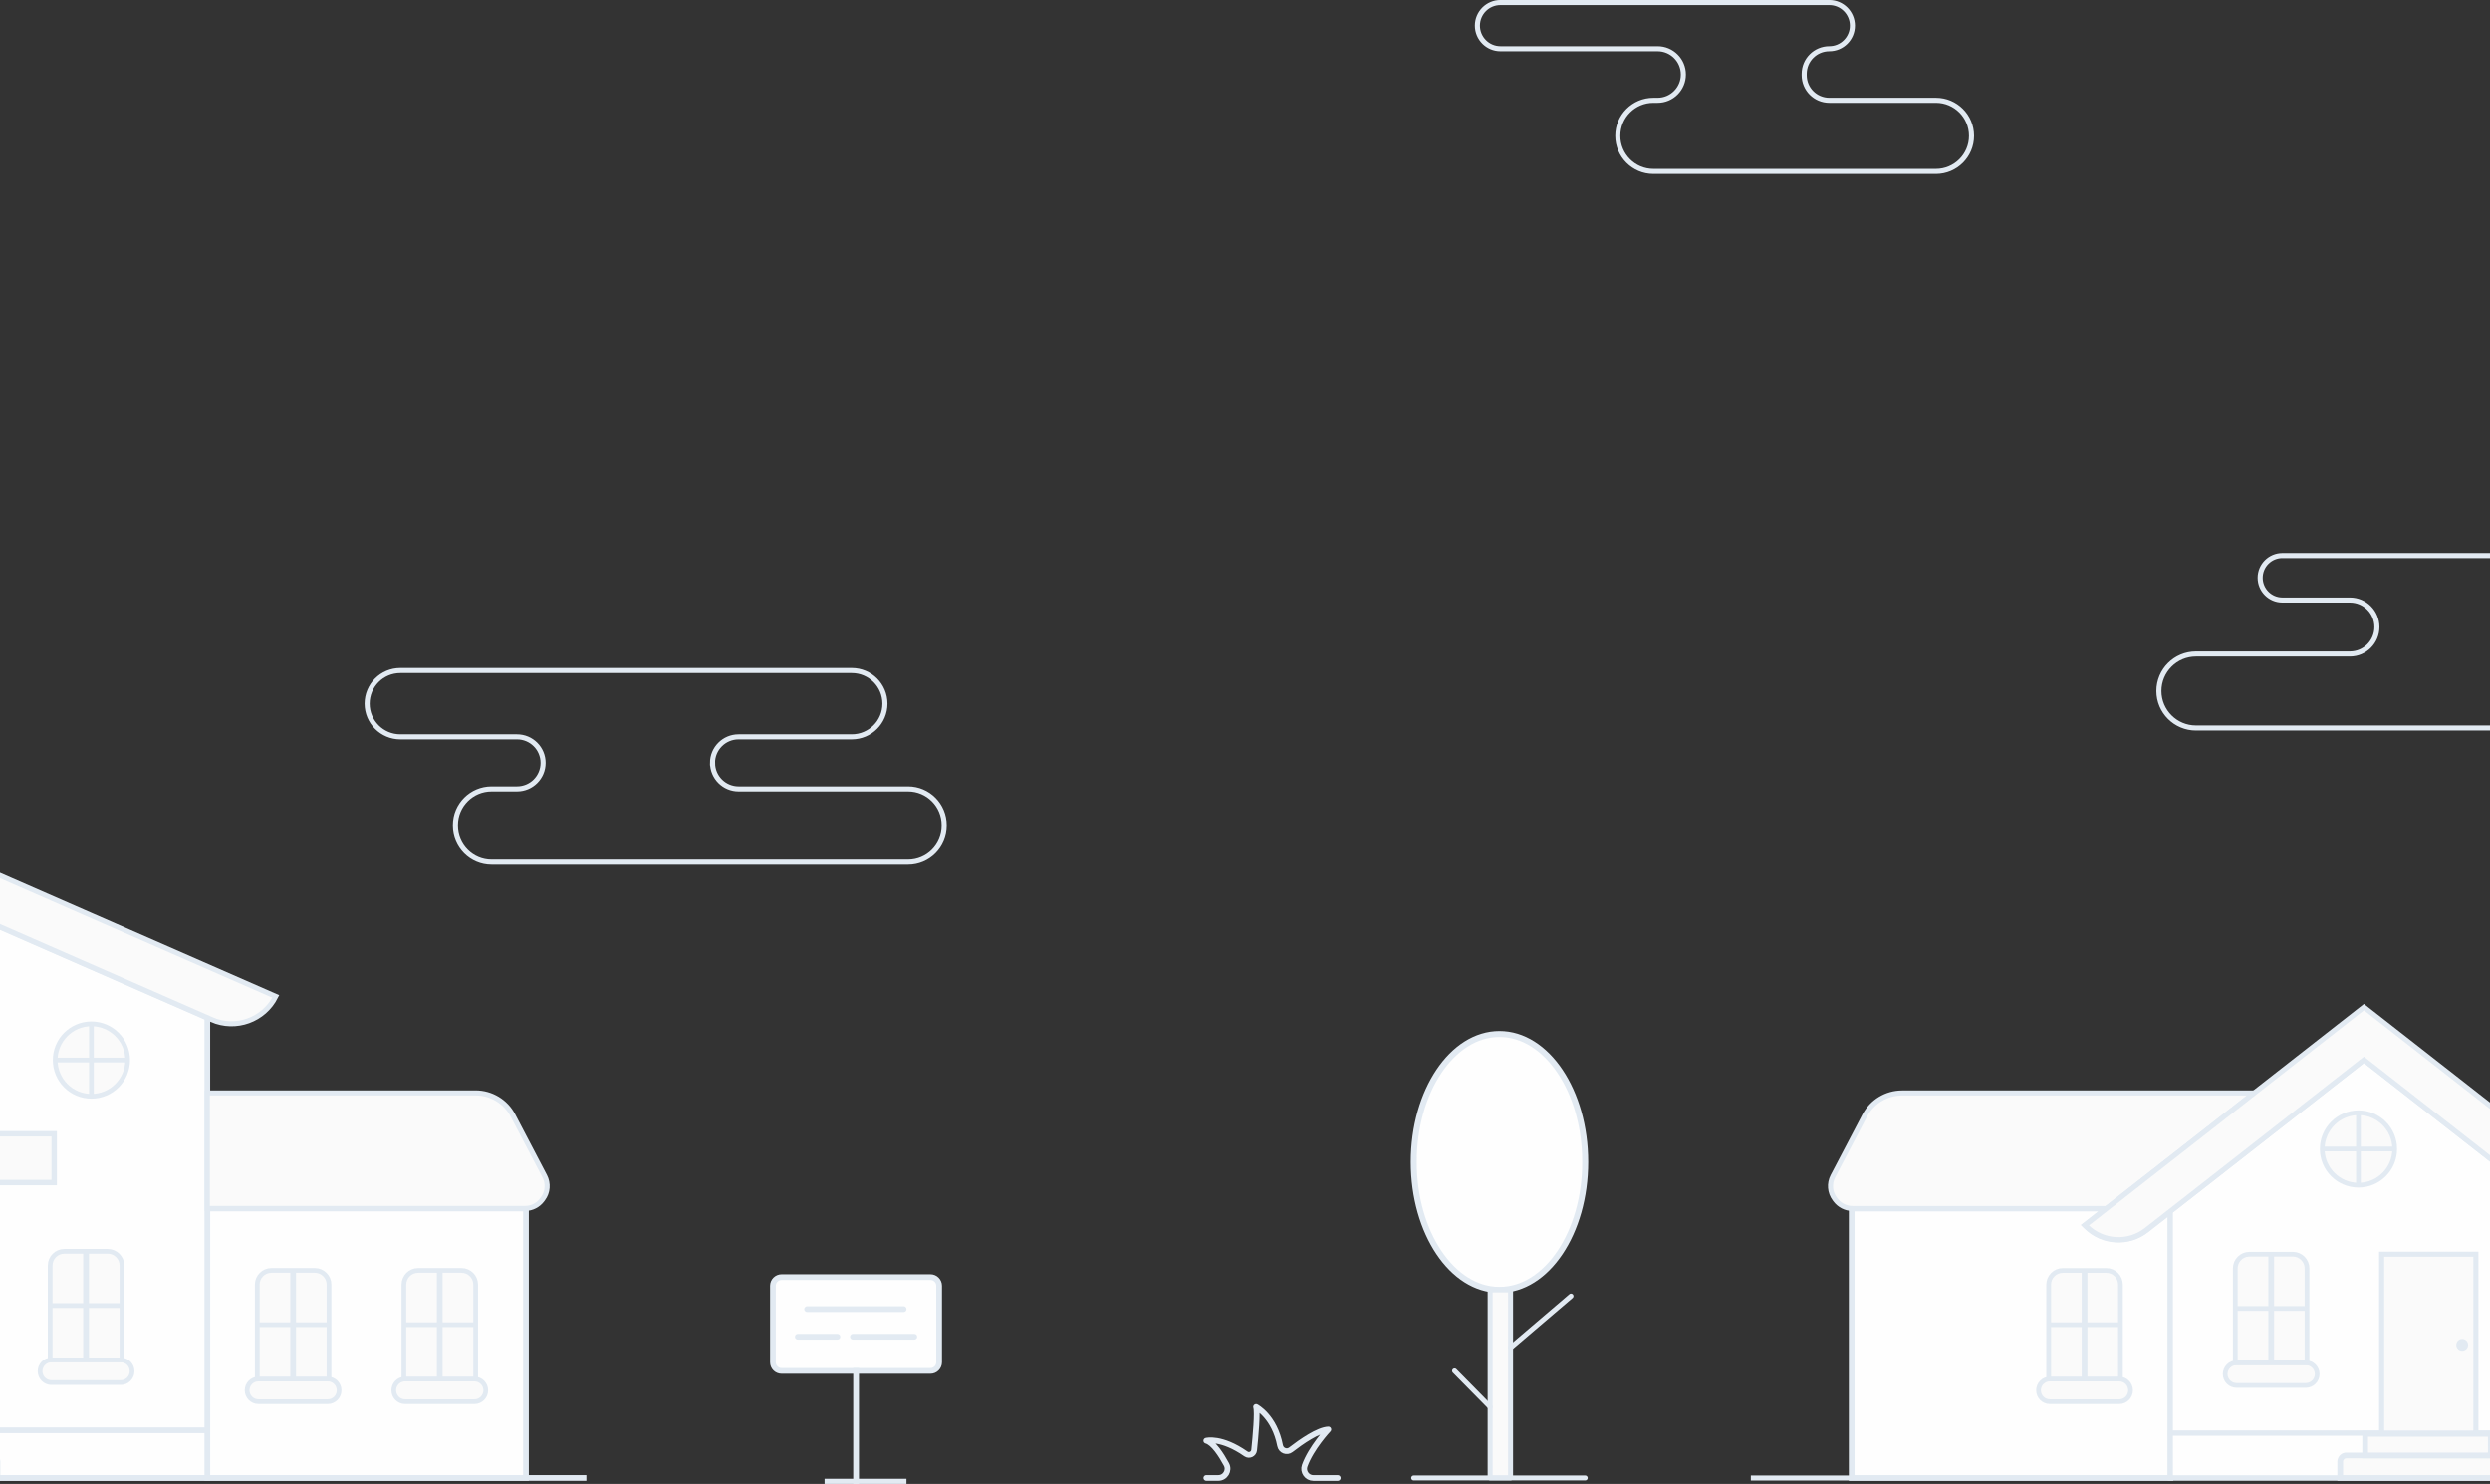 <svg width="1438" height="857" viewBox="0 0 1438 857" fill="none" xmlns="http://www.w3.org/2000/svg">
<rect x="0" y="0" width="1438" height="857" fill="#333333" stroke="none"/>
<g style="mix-blend-mode:darken" clip-path="url(#clip0_879_34)">
<path d="M1253.43 699.528V853.579H1069.38V697.94H1216.53L1204.19 707.602L1205.12 708.506C1214.54 717.648 1229.23 718.469 1239.55 710.367L1253.43 699.528Z" fill="#FEFEFE" stroke="#E2EAF2" stroke-width="3.312" stroke-miterlimit="10"/>
<path d="M1365.22 612.101L1253.43 699.528V827.685H1470.63V694.546L1365.22 612.101Z" fill="#FEFEFE" stroke="#E2EAF2" stroke-width="2.929" stroke-miterlimit="10"/>
<path d="M1470.63 827.685H1253.43V853.579H1470.63V827.685Z" fill="#FEFEFE" stroke="#E2EAF2" stroke-width="2.929" stroke-miterlimit="10"/>
<path d="M303.748 697.913H119.724V853.552H303.748V697.913Z" fill="#FEFEFE" stroke="#E2EAF2" stroke-width="3.312" stroke-miterlimit="10"/>
<path d="M-11.442 654.883V530.257L119.726 587.711V853.551H-116.224V682.858H31.204V654.883H-11.442Z" fill="#FEFEFE" stroke="#E2EAF2" stroke-width="3.312" stroke-miterlimit="10"/>
<path d="M411.487 440.612C411.487 432.291 418.22 425.558 426.541 425.558H491.907C502.5 425.558 511.067 416.99 511.067 406.397C511.067 395.804 502.5 387.236 491.907 387.236H231.185C220.592 387.236 212.024 395.804 212.024 406.397C212.024 416.99 220.592 425.558 231.185 425.558H298.603C306.924 425.558 313.658 432.291 313.658 440.612C313.658 448.934 306.924 455.667 298.603 455.667H283.877C272.353 455.667 263.019 465.001 263.019 476.525C263.019 488.049 272.353 497.41 283.877 497.41H524.425C535.949 497.41 545.283 488.076 545.283 476.552C545.283 465.029 535.949 455.667 524.425 455.667H426.569C418.248 455.667 411.514 448.934 411.514 440.612H411.487Z" stroke="#E2EAF2" stroke-width="2.929" stroke-miterlimit="10"/>
<path d="M1041.95 43.413V42.646C1041.95 34.626 1048.44 28.139 1056.46 28.139C1063.83 28.139 1069.79 22.172 1069.79 14.808C1069.79 7.445 1063.83 1.451 1056.46 1.451H866.553C859.19 1.451 853.223 7.418 853.223 14.781C853.223 22.144 859.19 28.139 866.553 28.139H957.265C965.477 28.139 972.156 34.79 972.156 43.029C972.156 51.241 965.504 57.92 957.265 57.92H954.829C943.497 57.92 934.3 67.117 934.3 78.449C934.3 89.781 943.497 98.978 954.829 98.978H1118.05C1129.38 98.978 1138.58 89.781 1138.58 78.449C1138.58 67.117 1129.38 57.92 1118.05 57.92H1056.46C1048.44 57.92 1041.95 51.433 1041.95 43.413Z" stroke="#E2EAF2" stroke-width="2.929" stroke-miterlimit="10"/>
<path d="M1495.18 335.585C1495.18 327.455 1488.59 320.858 1480.46 320.858H1318.11C1311.02 320.858 1305.27 326.607 1305.27 333.696C1305.27 340.785 1311.02 346.534 1318.11 346.534H1357.12C1365.71 346.534 1372.69 353.514 1372.69 362.108C1372.69 370.703 1365.71 377.683 1357.12 377.683H1268.16C1256.36 377.683 1246.78 387.264 1246.78 399.061C1246.78 410.859 1256.36 420.439 1268.16 420.439H1505.78C1518.07 420.439 1528 410.475 1528 398.213V391.37C1528 383.815 1534.13 377.683 1541.69 377.683H1543.58C1552.17 377.683 1559.15 370.703 1559.15 362.108C1559.15 353.514 1552.17 346.534 1543.58 346.534H1506.1C1500.06 346.534 1495.16 341.634 1495.16 335.585H1495.18Z" stroke="#E2EAF2" stroke-width="2.929" stroke-miterlimit="10"/>
<path d="M52.798 633.122C64.348 633.122 73.711 623.759 73.711 612.21C73.711 600.66 64.348 591.297 52.798 591.297C41.249 591.297 31.886 600.66 31.886 612.21C31.886 623.759 41.249 633.122 52.798 633.122Z" fill="#FAFAFA" stroke="#E2EAF2" stroke-width="2.737" stroke-miterlimit="10"/>
<path d="M52.8 633.232V591.215" stroke="#E2EAF2" stroke-width="2.737" stroke-miterlimit="10"/>
<path d="M31.803 612.209H73.819" stroke="#E2EAF2" stroke-width="2.737" stroke-miterlimit="10"/>
<path d="M1362.05 684.473C1373.6 684.473 1382.96 675.11 1382.96 663.56C1382.96 652.011 1373.6 642.648 1362.05 642.648C1350.5 642.648 1341.13 652.011 1341.13 663.56C1341.13 675.11 1350.5 684.473 1362.05 684.473Z" fill="#FAFAFA" stroke="#E2EAF2" stroke-width="2.737" stroke-miterlimit="10"/>
<path d="M69.743 785.395H29.697C26.084 785.395 23.155 788.324 23.155 791.937C23.155 795.55 26.084 798.479 29.697 798.479H69.743C73.356 798.479 76.285 795.55 76.285 791.937C76.285 788.324 73.356 785.395 69.743 785.395Z" fill="#FAFAFA" stroke="#E2EAF2" stroke-width="2.737" stroke-miterlimit="10"/>
<path d="M37.17 722.685H62.243C66.759 722.685 70.427 726.353 70.427 730.869V785.367H28.985V730.869C28.985 726.353 32.653 722.685 37.17 722.685Z" fill="#FAFAFA" stroke="#E2EAF2" stroke-width="2.737" stroke-miterlimit="10"/>
<path d="M49.707 785.395V722.685" stroke="#E2EAF2" stroke-width="3.312" stroke-miterlimit="10"/>
<path d="M28.713 754.025H70.702" stroke="#E2EAF2" stroke-width="2.737" stroke-miterlimit="10"/>
<path d="M189.305 796.426H149.259C145.646 796.426 142.717 799.355 142.717 802.968C142.717 806.581 145.646 809.51 149.259 809.51H189.305C192.918 809.51 195.847 806.581 195.847 802.968C195.847 799.355 192.918 796.426 189.305 796.426Z" fill="#FAFAFA" stroke="#E2EAF2" stroke-width="2.737" stroke-miterlimit="10"/>
<path d="M156.759 733.716H181.832C186.348 733.716 190.016 737.384 190.016 741.9V796.399H148.574V741.9C148.574 737.384 152.242 733.716 156.759 733.716Z" fill="#FAFAFA" stroke="#E2EAF2" stroke-width="2.737" stroke-miterlimit="10"/>
<path d="M169.296 796.426V733.716" stroke="#E2EAF2" stroke-width="3.312" stroke-miterlimit="10"/>
<path d="M148.574 765.057H190.016" stroke="#E2EAF2" stroke-width="2.737" stroke-miterlimit="10"/>
<path d="M273.994 796.426H233.948C230.335 796.426 227.406 799.355 227.406 802.968C227.406 806.581 230.335 809.51 233.948 809.51H273.994C277.607 809.51 280.536 806.581 280.536 802.968C280.536 799.355 277.607 796.426 273.994 796.426Z" fill="#FAFAFA" stroke="#E2EAF2" stroke-width="2.737" stroke-miterlimit="10"/>
<path d="M241.446 733.716H266.519C271.036 733.716 274.703 737.384 274.703 741.9V796.399H233.262V741.9C233.262 737.384 236.93 733.716 241.446 733.716Z" fill="#FAFAFA" stroke="#E2EAF2" stroke-width="2.737" stroke-miterlimit="10"/>
<path d="M253.958 796.426V733.716" stroke="#E2EAF2" stroke-width="3.312" stroke-miterlimit="10"/>
<path d="M233.236 765.057H274.678" stroke="#E2EAF2" stroke-width="2.737" stroke-miterlimit="10"/>
<path d="M-97.42 840.55H-5.038C-3.068 840.55 -1.453 842.165 -1.453 844.136V853.552H-101.033V844.136C-101.033 842.165 -99.418 840.55 -97.447 840.55H-97.42Z" fill="#FAFAFA" stroke="#E2EAF2" stroke-width="3.312" stroke-miterlimit="10"/>
<path d="M-116.224 826.015H119.726" stroke="#E2EAF2" stroke-width="3.312" stroke-miterlimit="10"/>
<path d="M1375.43 827.685H1429.85V724.354H1375.43V827.685Z" fill="#FAFAFA" stroke="#E2EAF2" stroke-width="2.929" stroke-miterlimit="10"/>
<path d="M1421.96 780.112C1423.85 780.112 1425.38 778.58 1425.38 776.69C1425.38 774.8 1423.85 773.269 1421.96 773.269C1420.07 773.269 1418.54 774.8 1418.54 776.69C1418.54 778.58 1420.07 780.112 1421.96 780.112Z" fill="#E2EAF2"/>
<path d="M1355.12 840.55H1447.5C1449.47 840.55 1451.09 842.165 1451.09 844.136V853.552H1351.51V844.136C1351.51 842.165 1353.12 840.55 1355.09 840.55H1355.12Z" fill="#FAFAFA" stroke="#E2EAF2" stroke-width="3.312" stroke-miterlimit="10"/>
<path d="M1438.44 828.068H1365.91V840.55H1438.44V828.068Z" fill="#FAFAFA" stroke="#E2EAF2" stroke-width="3.312" stroke-miterlimit="10"/>
<path d="M1301.85 631.207L1288.55 641.608L1216.53 697.94H1069.9C1066.01 697.94 1062.32 696.079 1059.99 692.931L1059.55 692.329C1056.76 688.552 1056.35 683.488 1058.54 679.3L1076.88 644.291C1081.07 636.243 1089.39 631.207 1098.48 631.207H1301.85Z" fill="#FAFAFA" stroke="#E2EAF2" stroke-width="2.929" stroke-miterlimit="10"/>
<path d="M1183.82 809.51H1223.87C1227.48 809.51 1230.41 806.581 1230.41 802.968C1230.41 799.355 1227.48 796.426 1223.87 796.426H1183.82C1180.21 796.426 1177.28 799.355 1177.28 802.968C1177.28 806.581 1180.21 809.51 1183.82 809.51Z" fill="#FAFAFA" stroke="#E2EAF2" stroke-width="2.737" stroke-miterlimit="10"/>
<path d="M1224.58 796.426H1183.14V741.927C1183.14 737.411 1186.81 733.743 1191.32 733.743H1216.4C1220.91 733.743 1224.58 737.411 1224.58 741.927V796.426Z" fill="#FAFAFA" stroke="#E2EAF2" stroke-width="2.737" stroke-miterlimit="10"/>
<path d="M1203.86 796.426V733.716" stroke="#E2EAF2" stroke-width="3.312" stroke-miterlimit="10"/>
<path d="M1224.58 765.057H1183.14" stroke="#E2EAF2" stroke-width="2.737" stroke-miterlimit="10"/>
<path d="M1291.62 800.12H1331.66C1335.27 800.12 1338.2 797.191 1338.2 793.578C1338.2 789.965 1335.27 787.036 1331.66 787.036H1291.62C1288 787.036 1285.07 789.965 1285.07 793.578C1285.07 797.191 1288 800.12 1291.62 800.12Z" fill="#FAFAFA" stroke="#E2EAF2" stroke-width="2.737" stroke-miterlimit="10"/>
<path d="M1332.34 787.036H1290.9V732.538C1290.9 728.021 1294.57 724.353 1299.09 724.353H1324.16C1328.68 724.353 1332.34 728.021 1332.34 732.538V787.036Z" fill="#FAFAFA" stroke="#E2EAF2" stroke-width="2.737" stroke-miterlimit="10"/>
<path d="M1311.65 787.064V724.354" stroke="#E2EAF2" stroke-width="3.312" stroke-miterlimit="10"/>
<path d="M1332.37 755.695H1290.93" stroke="#E2EAF2" stroke-width="2.737" stroke-miterlimit="10"/>
<path d="M-204.009 853.552H338.648" stroke="#E2EAF2" stroke-width="3.312" stroke-miterlimit="10"/>
<path d="M537.342 737.602H451.393C448.627 737.602 446.384 739.845 446.384 742.611V786.735C446.384 789.502 448.627 791.745 451.393 791.745H537.342C540.109 791.745 542.351 789.502 542.351 786.735V742.611C542.351 739.845 540.109 737.602 537.342 737.602Z" fill="#FEFEFE" stroke="#E2EAF2" stroke-width="3.312" stroke-miterlimit="10"/>
<path d="M466.149 756.079H521.852" stroke="#E2EAF2" stroke-width="3.312" stroke-miterlimit="10" stroke-linecap="round"/>
<path d="M460.755 772.01H483.611" stroke="#E2EAF2" stroke-width="3.312" stroke-miterlimit="10" stroke-linecap="round"/>
<path d="M492.591 772.01H528.011" stroke="#E2EAF2" stroke-width="3.312" stroke-miterlimit="10" stroke-linecap="round"/>
<path d="M477.863 855.66H521.851" stroke="#E2EAF2" stroke-width="3.312" stroke-miterlimit="10" stroke-linecap="square"/>
<path d="M494.395 791.745V855.66" stroke="#E2EAF2" stroke-width="3.312" stroke-miterlimit="10" stroke-linecap="square"/>
<path d="M696.679 853.552H703.577C707.6 853.552 710.173 849.254 708.257 845.723C705.192 840.057 700.757 833.214 696.651 832.037C696.651 832.037 705.246 829.71 719.535 839.674C721.423 840.988 724.024 839.783 724.27 837.484C725.091 829.601 726.378 815.477 725.392 812.548C725.392 812.548 735.985 817.968 739.27 834.884C739.817 837.758 743.184 839.044 745.484 837.265C751.56 832.584 761.332 825.769 767.135 825.55C767.135 825.55 757.226 836.061 753.476 846.462C752.217 849.911 754.818 853.579 758.485 853.579H772.582" stroke="#E2EAF2" stroke-width="3.312" stroke-linecap="round" stroke-linejoin="round"/>
<path d="M865.976 744.965C893.323 744.965 915.492 711.877 915.492 671.06C915.492 630.243 893.323 597.155 865.976 597.155C838.628 597.155 816.459 630.243 816.459 671.06C816.459 711.877 838.628 744.965 865.976 744.965Z" fill="#FEFEFE" stroke="#E2EAF2" stroke-width="3.449" stroke-linecap="round" stroke-linejoin="round"/>
<path d="M872.38 744.965H860.583V853.551H872.38V744.965Z" fill="#FAFAFA" stroke="#E2EAF2" stroke-width="2.874" stroke-linecap="round" stroke-linejoin="round"/>
<path d="M816.432 853.552H915.492" stroke="#E2EAF2" stroke-width="2.874" stroke-linecap="round" stroke-linejoin="round"/>
<path d="M840.054 791.745L860.583 812.548" stroke="#E2EAF2" stroke-width="2.874" stroke-linecap="round" stroke-linejoin="round"/>
<path d="M872.383 778.332L907.283 748.551" stroke="#E2EAF2" stroke-width="2.874" stroke-linecap="round" stroke-linejoin="round"/>
<path d="M1526.23 707.602L1525.29 708.506C1515.91 717.648 1501.18 718.469 1490.86 710.367L1365.22 612.1L1253.43 699.527L1239.55 710.367C1229.24 718.469 1214.54 717.648 1205.12 708.506L1204.19 707.602L1216.53 697.94L1288.55 641.608L1365.22 581.635L1526.23 707.602Z" fill="#FAFAFA" stroke="#E2EAF2" stroke-width="2.929" stroke-miterlimit="10"/>
<path d="M1011.13 853.579H1562" stroke="#E2EAF2" stroke-width="2.929" stroke-miterlimit="10"/>
<path d="M-152.027 654.883H31.203V682.857H-124.053C-139.491 682.857 -152.027 670.321 -152.027 654.883Z" fill="#FAFAFA" stroke="#E2EAF2" stroke-width="2.929" stroke-miterlimit="10"/>
<path d="M122.268 588.834L-18.836 527.027V497.438L159.249 575.449C152.46 589.053 136.201 594.938 122.268 588.861V588.834Z" fill="#FAFAFA" stroke="#E2EAF2" stroke-width="2.929" stroke-miterlimit="10"/>
<path d="M303.228 697.912H119.724V631.179H274.678C283.739 631.179 292.087 636.215 296.275 644.263L314.587 679.272C316.777 683.46 316.394 688.524 313.575 692.301L313.137 692.903C310.81 696.051 307.142 697.912 303.228 697.912Z" fill="#FAFAFA" stroke="#E2EAF2" stroke-width="2.929" stroke-miterlimit="10"/>
<path d="M1362.04 684.555V642.565" stroke="#E2EAF2" stroke-width="2.737" stroke-miterlimit="10"/>
<path d="M1341.02 663.56H1383.04" stroke="#E2EAF2" stroke-width="2.737" stroke-miterlimit="10"/>
</g>
<defs>
<clipPath id="clip0_879_34">
<rect width="1438" height="857" fill="white"/>
</clipPath>
</defs>
</svg>
